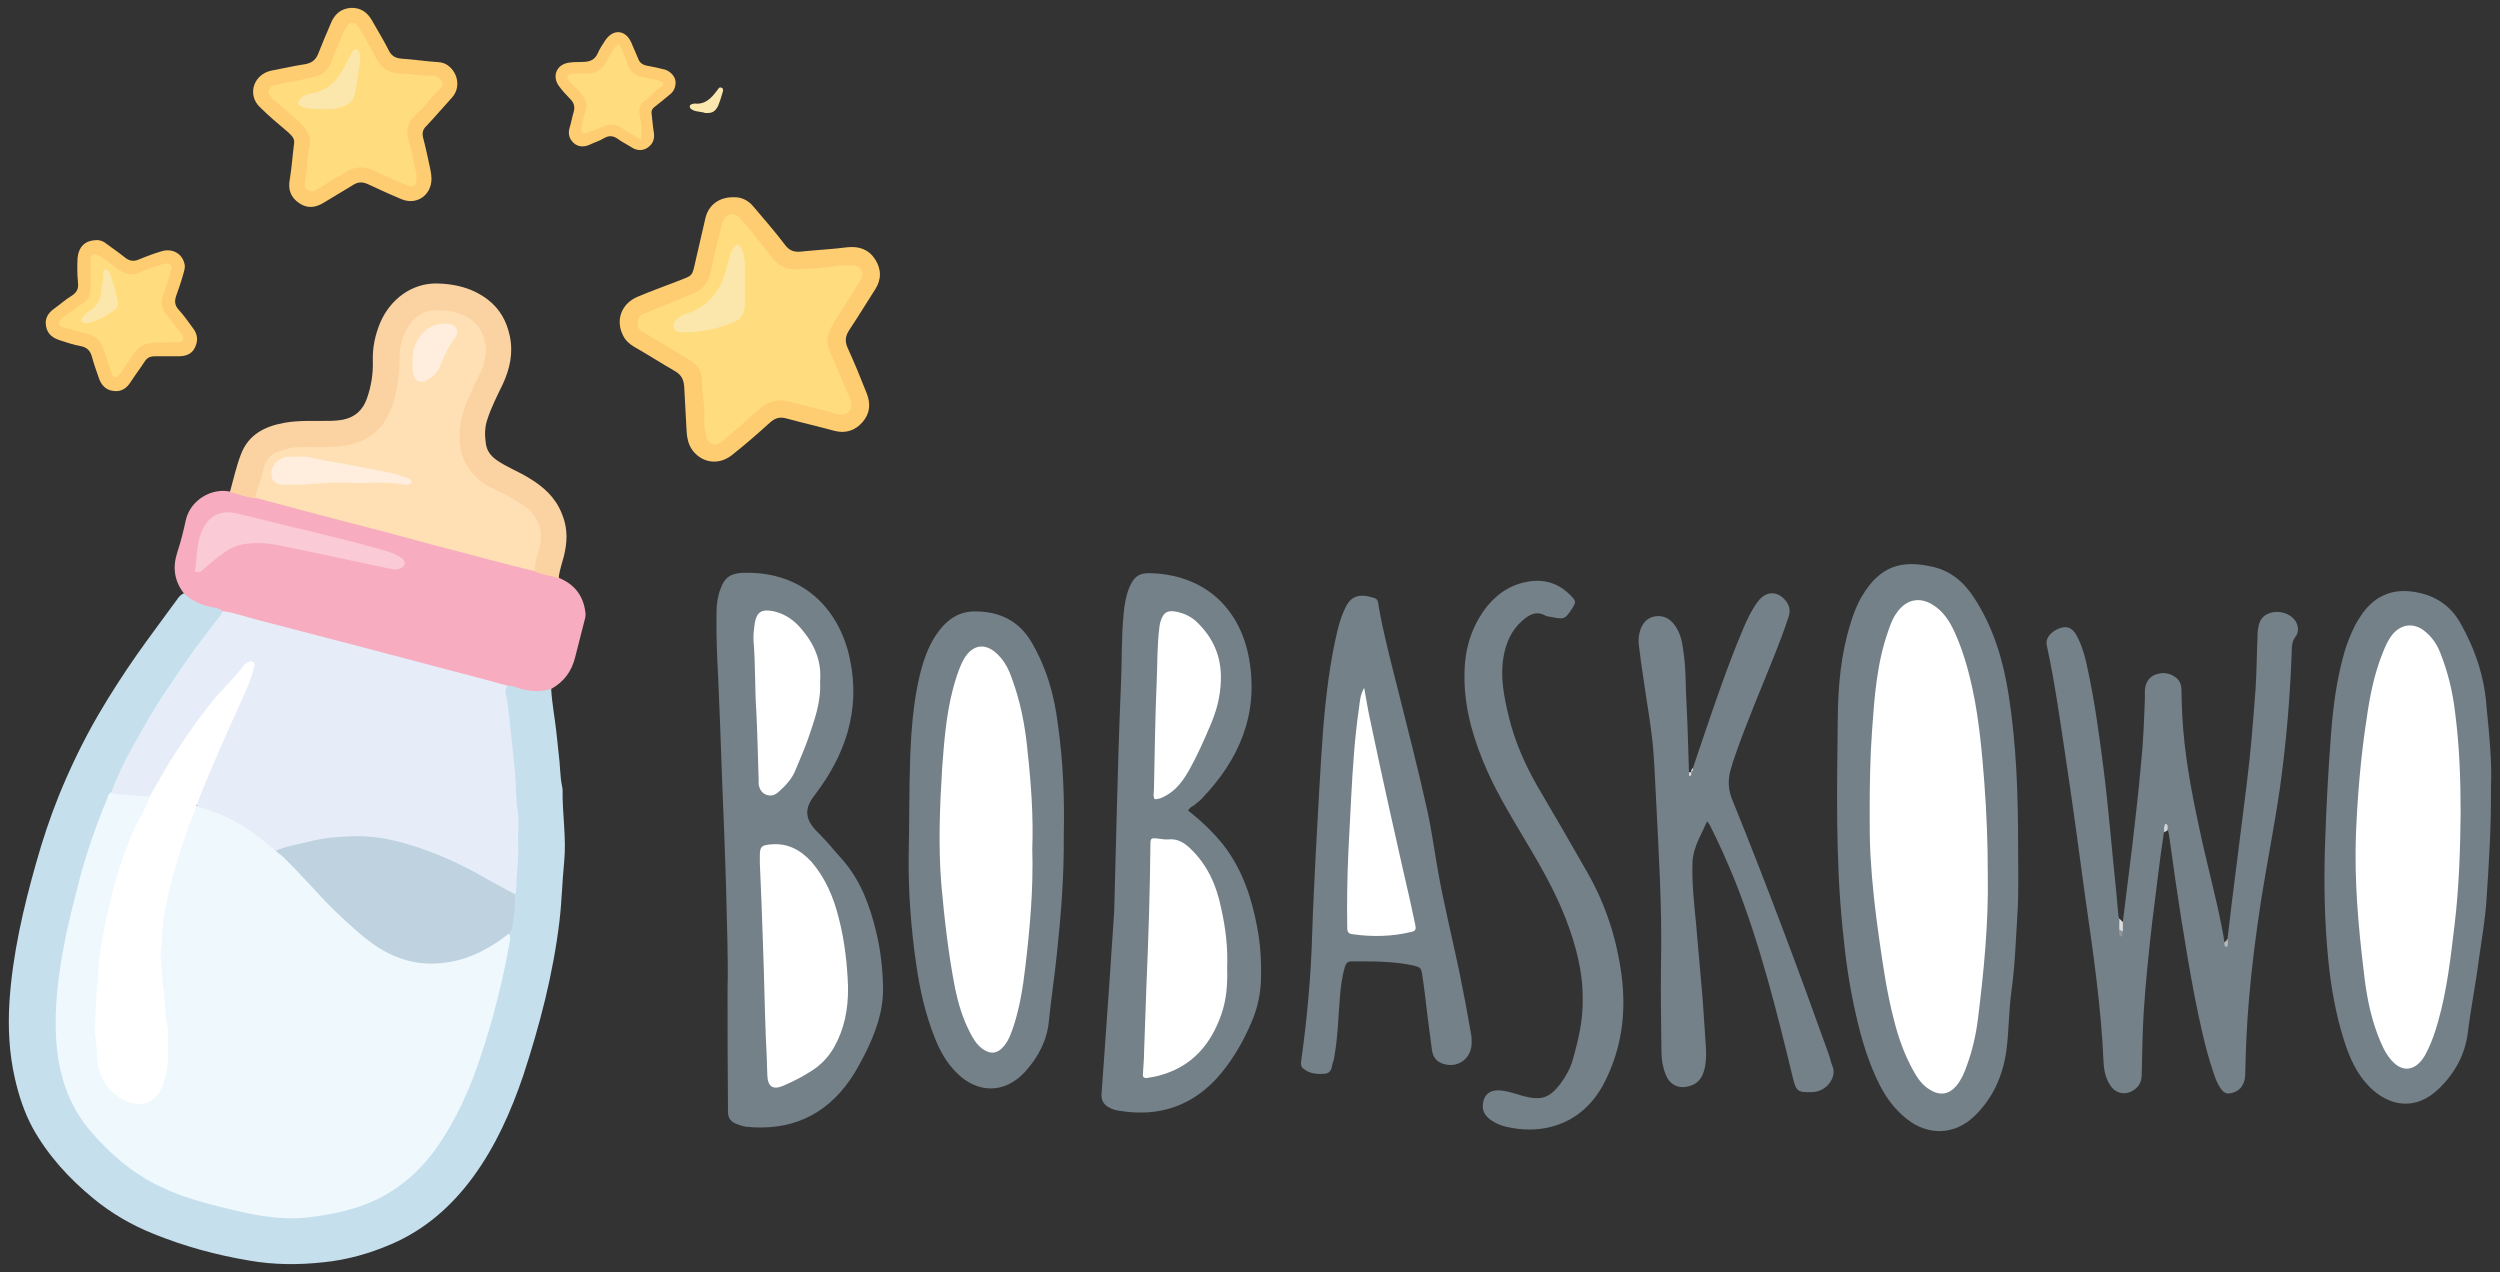 <?xml version="1.0" encoding="utf-8"?>
<!-- Generator: Adobe Illustrator 19.0.0, SVG Export Plug-In . SVG Version: 6.00 Build 0)  -->
<svg version="1.1" id="Layer_1" xmlns="http://www.w3.org/2000/svg" xmlns:xlink="http://www.w3.org/1999/xlink" x="0px" y="0px"
	 viewBox="0 0 635 323.1" style="enable-background:new 0 0 635 323.1;" xml:space="preserve">
<rect x="0" y="0" width="635" height="323.1" fill="#333333" stroke="none"/>
<style type="text/css">
	.st0{fill:#C5DFED;}
	.st1{fill:#748189;}
	.st2{fill:#F7ACC0;}
	.st3{fill:#FBD3A3;}
	.st4{fill:#FFCD71;}
	.st5{fill:#FBE8AE;}
	.st6{fill:#DDDDDE;}
	.st7{fill:#CED3D6;}
	.st8{fill:#B6B7BB;}
	.st9{fill:#E0DFDF;}
	.st10{fill:#EFF8FC;}
	.st11{fill:#E6EDF8;}
	.st12{fill:#BED2DF;}
	.st13{fill:#8F969C;}
	.st14{fill:#FFFFFF;}
	.st15{fill:#FFDFB4;}
	.st16{fill:#FACAD6;}
	.st17{fill:#FFDC7D;}
	.st18{fill:#FFEEDD;}
	.st19{fill:#FBE7AB;}
</style>
<g>
	<path id="XMLID_47_" class="st0" d="M140,175c0.2,3.6,0.9,7.2,1.3,10.8c0.2,1.9,0.4,3.8,0.6,5.6c0.4,2.8,0.3,5.7,0.9,8.5
		c0,0.2,0.1,0.5,0.1,0.7c-0.1,6.1,1,12.2,0.4,18.3c-0.5,5-0.6,10.1-1.2,15.1c-1.6,13.4-5,26.4-9.2,39.2c-3.1,9.1-7,17.9-12.7,25.7
		c-5.5,7.5-12.3,13.5-21,17.2c-5.4,2.3-11,3.9-16.9,4.5c-6.3,0.7-12.6,0.7-18.9-0.4c-8.4-1.4-16.5-3.6-24.4-6.8
		c-5.5-2.2-10.7-5.2-15.3-9c-6.2-5.1-11.5-10.9-15.4-17.9c-2.1-3.9-3.5-8.1-4.5-12.5c-1.5-6.5-1.8-13-1.4-19.6
		c0.8-12,3.5-23.7,6.8-35.3c1.6-5.7,3.5-11.4,5.7-16.9c2.9-7.1,6.2-14,10.1-20.7c3.1-5.3,6.4-10.4,9.9-15.4c3.3-4.7,6.8-9.3,10.2-14
		c0.4-0.6,0.9-1.1,1.6-1.4c2.3,0.3,3.9,2.3,6.2,2.6c1.3,0.2,2.7,0.3,3.6,1.4c0.4,1.4-0.6,2.2-1.3,3.1c-6.7,8.7-13,17.7-18.5,27.3
		c-2.9,5.1-5.5,10.3-7.9,15.7c-0.1,0.2-0.2,0.4-0.3,0.6c-0.1,0.3-0.3,0.7-0.4,1c-5.9,14.5-10,29.5-12.4,44.9
		c-1.1,7.2-1.2,14.4-0.1,21.6c1.6,11,7.8,19.1,16.1,25.9c6.9,5.6,15,8.5,23.4,10.7c5.9,1.6,11.9,3.1,18,3.1
		c11.6,0,22.5-2.7,31.4-10.9c6.6-6.1,10.7-13.8,14.1-21.9c4.8-11.6,7.9-23.8,10.1-36.2c0.2-0.9,0.3-1.9,0.2-2.8
		c1-3.4,1-6.9,1.4-10.3c0.1-4,0.6-8.1,0.6-12.1c-0.1-12.6-1.4-25-3.1-37.4c-0.1-1.1-0.4-2.2,0.5-3.1c0.8-0.5,1.7-0.4,2.5-0.2
		c2.7,0.8,5.3,1.4,8.1,0.9C139.3,174.6,139.7,174.8,140,175z"/>
	<path id="XMLID_46_" class="st1" d="M539.2,234.2c0.8-6.5,1.6-12.9,2.4-19.4c0.8-6.9,1.6-13.7,2.2-20.6c0.6-5.6,0.8-11.2,1-16.9
		c0-0.6,0-1.3,0-1.9c0.1-1.9,1-3.5,2.8-4.1c1.8-0.6,3.6-0.4,5.2,0.9c1,0.8,1.3,2,1.3,3.2c0,2.1,0.1,4.3,0.2,6.4
		c0.5,9.5,2.2,18.7,4.2,28c1.9,9.2,4.5,18.3,6.2,27.6c0.1,0.6,0.2,1.3,0.3,1.9c1.2,0.5,0.4-0.8,0.8-0.9c0.7-6,1.4-12,2.2-18
		c0.9-7.2,1.8-14.3,2.7-21.5c1-7.9,1.6-15.8,2.2-23.7c0.3-4.4,0.3-8.7,0.5-13.1c0-0.9,0-1.8,0.2-2.6c0.3-2.4,1.6-3.6,3.8-4
		c2.5-0.4,5,0.8,5.9,2.7c0.6,1.3,0.5,2.6-0.3,3.6c-0.8,1.1-0.9,2.3-0.9,3.6c-0.4,11.7-1.4,23.3-3,34.8c-1.4,9.6-3.3,19.1-4.8,28.6
		c-1.3,8.5-2.4,17-3.1,25.5c-0.5,6.1-0.8,12.2-0.9,18.3c0,2.6-1.1,4.3-3,4.9c-1.6,0.5-2.3,0.3-3.3-1.1c-0.9-1.3-1.4-2.8-1.9-4.3
		c-2.1-6.3-3.4-12.7-4.7-19.2c-2.5-13.2-4.5-26.4-6.3-39.7c-0.1-0.9-0.3-1.7-0.5-2.6c-0.8-0.8-0.5,0.4-0.9,0.4
		c-1.2,7.6-2,15.3-3,22.9c-0.9,7.7-1.7,15.5-2.2,23.2c-0.3,5.2-0.4,10.5-0.5,15.7c0,1.2-0.2,2.3-1.1,3.3c-2.2,2.3-5.4,2.1-7-0.6
		c-1.1-1.7-1.5-3.7-1.6-5.7c-0.6-14.2-2.7-28.3-4.7-42.3c-1.6-11.9-3.2-23.7-5-35.6c-1.4-9.3-2.7-18.7-4.7-27.9
		c-0.4-1.6,0.6-3.1,2.5-4.1c2.2-1.1,3.8-0.7,5,1.4c1.5,2.7,2.3,5.8,2.9,8.8c1.8,8.3,2.9,16.7,4,25.1c1.3,10.3,2.1,20.7,3.2,31
		c0.2,2.2,0.4,4.4,0.6,6.6c0.3,0.7,0.4,1.5,0.4,2.3c0,0.3,0-0.2,0,0.1c0,0.2,0,0.2,0,0C538.7,235.2,538.7,234.6,539.2,234.2z"/>
	<path id="XMLID_45_" class="st1" d="M184.8,251.2c0.2-8-0.2-17.3-0.4-26.7c-0.3-8.9-0.6-17.8-1-26.7c-0.3-8.7-0.6-17.3-1-26
		c-0.3-5.5-0.5-11-0.4-16.4c0-2,0.3-4,1-5.8c1-2.9,2.6-4,5.7-4.1c15.8-0.5,24.7,9.8,27.2,22c2.7,13-1.2,24.3-9,34.5
		c-2.6,3.3-2.5,6,0.5,9.1c0.3,0.3,0.6,0.6,0.8,0.8c2.1,2.1,3.9,4.4,5.9,6.6c4.6,5.3,6.9,11.7,8.5,18.4c1.1,4.6,1.6,9.2,1.7,13.9
		c0.1,6.2-2,11.8-4.8,17.3c-1.1,2.1-2.2,4.2-3.6,6.2c-6.4,9.2-15.3,13-26.3,11.9c-0.9-0.1-1.7-0.4-2.5-0.7c-1.4-0.5-2.2-1.5-2.2-3.1
		c0-0.7,0-1.4,0-2.1C184.8,271,184.8,261.8,184.8,251.2z"/>
	<path id="XMLID_44_" class="st2" d="M140,175c-3,0.9-5.9,0.6-8.8-0.4c-0.8-0.3-1.7-0.5-2.5-0.5c-1.2,0-2.3-0.1-3.5-0.4
		c-21.5-5.7-43-11.4-64.6-17c-1.5-0.4-3.1-0.6-4.4-1.7c-0.7-0.6-1.6-0.6-2.4-0.8c-2.7-0.5-5.1-1.6-7.1-3.5
		c-2.4-3.1-2.9-6.5-1.7-10.3c0.9-2.7,1.6-5.5,2.2-8.3c1.2-5.2,6.7-8.3,11.4-7.2c2.3-0.8,4.2,0.9,6.4,0.9
		c23.6,6.2,47.3,12.3,70.8,18.7c2,1,4.6,0.5,6.2,2.3c3.9,1.6,6.2,4.5,6.7,8.8c0.1,0.6,0,1.2-0.2,1.9c-0.8,3.1-1.6,6.3-2.4,9.4
		C145.2,170.6,143.2,173.2,140,175z"/>
	<path id="XMLID_43_" class="st1" d="M512.6,215c0,5.9,0.2,11.8-0.2,17.6c-0.4,6.4-0.6,12.9-1.5,19.2c-0.7,5.1-0.6,10.1-1.3,15.2
		c-0.9,6.3-3.4,11.9-8,16.4c-5,4.9-11.8,5.2-17.3,0.8c-2.9-2.3-5.1-5.2-6.8-8.5c-2.9-5.7-4.7-11.8-6.1-18
		c-1.7-7.3-2.7-14.7-3.4-22.1c-1.8-17.8-1.4-35.7-1.2-53.6c0.1-7.9,0.8-15.9,3.2-23.5c0.7-2.4,1.6-4.8,2.9-7
		c4.7-8,10.3-9.2,17.7-7.6c4.8,1,8.2,3.9,10.8,7.9c4.9,7.5,7.4,15.8,8.8,24.7C512.2,189.3,512.6,202.1,512.6,215z"/>
	<path id="XMLID_42_" class="st1" d="M301.8,205.9c3.3,2.6,6.4,5.5,9,8.8c4.7,6.1,7.1,13.2,8.5,20.7c0.8,4.1,1.1,8.3,1,12.6
		c0,4-0.8,7.9-2.4,11.6c-2,4.7-4.5,9.1-7.8,13.1c-6.8,8.1-15.5,11.2-26,9.4c-0.7-0.1-1.4-0.3-2-0.6c-1.6-0.7-2.5-1.9-2.3-3.8
		c0.2-2.8,0.4-5.5,0.6-8.3c0.4-6.2,0.9-12.3,1.3-18.5c0.4-5.9,0.8-11.9,1.2-17.8c0-0.5,0.1-1,0.1-1.4c0.2-7.7,0.4-15.4,0.6-23.1
		c0.3-11.4,0.6-22.7,1.1-34.1c0.3-6.2,0.1-12.4,0.7-18.6c0.2-2.1,0.5-4.2,1.3-6.3c1.2-3.1,2.6-4.2,5.9-4
		c14.2,0.6,22.6,9.7,24.7,21.9c2.4,13.9-2.5,25.4-12,35.3c-0.5,0.6-1.2,1-1.8,1.6C303,204.8,302.2,205,301.8,205.9z"/>
	<path id="XMLID_41_" class="st1" d="M430,195.1c0.9-2.8,1.9-5.5,2.8-8.3c3-8.8,6-17.6,9.6-26.2c1.1-2.7,2.3-5.4,4.1-7.8
		c2-2.7,4.9-2.8,7-0.3c1.1,1.3,1.3,2.7,0.8,4.2c-1.1,3.4-2.4,6.7-3.7,10c-3.3,8.3-6.9,16.6-9.8,25c-0.4,1.1-0.8,2.3-1.1,3.4
		c-0.9,2.8-0.8,5.5,0.4,8.3c8.6,21.2,16.6,42.6,24.3,64.1c0.4,1,0.6,2.2,1,3.2c1.3,2.7-1.3,6.6-5.1,6.7c-3.8,0.1-4.1-0.2-5-4
		c-4.1-16.9-8.3-33.8-14.7-49.9c-1.9-4.6-3.9-9.2-6.2-13.7c-0.1-0.3-0.3-0.5-0.8-1.2c-1.5,3.5-3.5,6.5-3.7,10.3
		c-0.2,5.3,0.4,10.5,0.9,15.7c0.6,6.5,1.1,13,1.7,19.5c0.3,4,0.5,7.9,0.8,11.9c0.1,1.9,0.1,3.8-0.4,5.7c-0.5,1.9-1.5,3.5-3.6,4.1
		c-2.7,0.9-5-0.1-6.1-2.6c-0.9-2.1-1.2-4.3-1.2-6.5c-0.1-7.3-0.2-14.6-0.1-21.9c0.3-14.2-0.6-28.4-1.3-42.6c-0.3-5-0.4-10-1-15
		c-0.6-5.1-1.5-10-2.2-15.1c-0.4-2.7-0.8-5.3-1.1-8c-0.2-1.3-0.1-2.7,0.3-4c0.6-1.8,1.7-3.1,3.5-3.5c1.9-0.4,3.6,0.2,4.9,1.7
		c1.6,1.9,2.2,4.2,2.5,6.6c0.8,4.8,0.6,9.7,0.9,14.5c0.3,5.5,0.4,11.1,0.6,16.7c0.3,0.3,0.1,0.7,0.2,1.1c0-0.4-0.1-0.8,0.3-1l0,0
		C429.8,195.8,429.7,195.4,430,195.1z"/>
	<path id="XMLID_40_" class="st1" d="M632.7,199.9c0.1,9.9-0.5,19.1-1.1,28.2c-0.3,5.1-1.2,10.1-1.9,15.1
		c-0.8,6.4-2.1,12.8-2.9,19.3c-0.7,5.4-3.3,10.1-7.2,13.9c-6.2,6.1-13,4.4-17.7-0.3c-3.3-3.3-5.1-7.4-6.5-11.8
		c-2.1-6.6-3.3-13.4-4-20.3c-1-10.1-1.2-20.3-0.8-30.5c0.3-9.1,0.8-18.2,1.5-27.3c0.5-6.7,1.4-13.4,3.2-19.9
		c0.7-2.6,1.7-5.1,2.9-7.5c0.6-1.1,1.3-2.2,2-3.2c3.4-4.5,7.8-6.2,13.4-5.2c5,0.9,8.8,3.4,11.3,7.8c3.8,6.7,6.2,13.8,6.7,21.6
		C632.3,186.8,633,193.6,632.7,199.9z"/>
	<path id="XMLID_39_" class="st1" d="M373.8,264.5c0.2,4.5-3.8,7.2-7.8,5.5c-1.5-0.7-2.1-1.9-2.3-3.4c-0.7-5-1.3-10.1-1.9-15.1
		c-0.2-1.2-0.3-2.4-0.5-3.5c-0.3-2.2-0.4-2.3-2.5-2.8c-5.2-1.1-10.4-1-15.6-1c-1,0-1.3,0.6-1.6,1.4c-0.8,2.7-1.1,5.4-1.3,8.2
		c-0.4,4.9-0.5,9.8-1.4,14.7c-0.1,0.4-0.1,0.8-0.3,1.2c-0.4,1.1-0.2,2.7-1.9,3c-2.1,0.2-4.1,0.1-5.8-1.4c-0.5-0.5-0.5-1.1-0.4-1.8
		c1.5-10.8,2.5-21.6,2.8-32.5c0.2-6.7,0.6-13.5,0.9-20.2c0.6-10.6,1.1-21.2,1.9-31.8c0.7-8.5,1.7-16.9,3.7-25.2
		c0.5-1.9,1.1-3.8,2-5.6c1.7-3.5,4.5-3.2,7.3-2.3c1,0.3,1,1.4,1.1,2.2c1.2,6.9,3,13.6,4.7,20.4c2.6,10.4,5.3,20.8,7.6,31.2
		c1.2,5.4,1.9,10.9,2.9,16.4c1.5,8.2,3.5,16.3,5.2,24.4c1.1,5.3,2.1,10.6,3,15.9C373.8,263.2,373.8,264,373.8,264.5z"/>
	<path id="XMLID_38_" class="st1" d="M270.2,212c0.1,10.6-0.7,20.2-1.7,29.8c-0.6,5.9-1.5,11.8-2.1,17.7c-0.5,4.9-2.7,9-6,12.7
		c-5.3,5.8-12.2,5.4-17.2,0.5c-2.7-2.6-4.5-5.8-5.8-9.2c-2.4-6-3.8-12.3-4.7-18.7c-1.3-9-2-18.2-1.9-27.3c0.2-8.6,0.1-17.2,0.4-25.7
		c0.3-6.7,0.8-13.3,2.3-19.8c0.9-3.8,2.1-7.5,4.3-10.8c2.3-3.4,5.3-5.8,9.5-5.9c6.3-0.1,11.4,2.2,14.7,7.8
		c3.8,6.5,5.8,13.4,6.7,20.9C270.1,193.7,270.4,203.4,270.2,212z"/>
	<path id="XMLID_37_" class="st1" d="M402,254c0.1-7.4-1.8-14-4.2-20.4c-2.8-7.3-6.7-14-10.7-20.7c-3.8-6.4-7.7-12.8-10.5-19.8
		c-3-7.4-4.9-14.9-4.6-22.9c0.2-6,2-11.5,5.8-16.3c3-3.6,6.7-5.8,11.3-6.3c3.9-0.4,7.2,0.9,9.9,3.7c1.4,1.4,1.3,1.7,0.3,3.3
		c-1.8,2.7-2,2.8-5.3,2.1c-0.5-0.1-1-0.1-1.4-0.3c-2.4-1.4-4.3-0.2-6,1.3c-2.7,2.4-4.1,5.6-4.7,9.1c-0.9,5.1,0.1,10.1,1.3,15.1
		c1.5,6.3,4.1,12.2,7.3,17.8c4.3,7.3,8.6,14.7,12.8,22.1c4.6,8.1,7.4,16.8,8.6,26.1c1.2,9.4,0,18.4-4.3,26.9
		c-2.8,5.5-7.1,9.6-13.2,11.3c-3.9,1.1-7.9,1-11.8,0.1c-1.4-0.3-2.7-0.9-3.9-1.7c-1.9-1.3-2.5-3-1.8-5.2c0.6-1.8,2.2-2.6,4.5-2.3
		c1.9,0.2,3.7,0.9,5.5,1.4c4.6,1.2,6.7,0.5,9.5-3.2c1.4-1.9,2.5-3.9,3.1-6.1C401,263.9,402.1,258.8,402,254z"/>
	<path id="XMLID_36_" class="st3" d="M141.9,146.9c-2-0.8-4.2-0.8-6.1-1.8c-0.9-1.1-0.4-2.3-0.2-3.4c1.9-8.4,1.1-10.4-6.4-14.8
		c-1.5-0.9-3.1-1.6-4.7-2.4c-7.6-3.8-10-11-7.9-19.1c0.9-3.6,2.6-7,4.3-10.3c1.4-2.9,2.3-5.9,1.2-9.2c-0.3-0.8-0.6-1.6-1.2-2.3
		c-3-3.8-7.2-4.6-11.6-3.8c-3.9,0.6-5.7,3.7-6.7,7.3c-1,3.6-0.4,7.3-1.1,10.9c-1.2,6.5-3.4,12.3-10.1,15c-2.6,1.1-5.4,1.4-8.2,1.4
		c-3.5,0.1-7-0.3-10.4,0.5c-2.8,0.6-4.7,2.1-5.4,5c-0.3,1.5-0.9,2.9-1.3,4.3c-0.2,0.9-0.5,1.9-1.5,2.3c-2.2-0.1-4.1-1.1-6.2-1.5
		c0.9-3.2,1.6-6.5,2.8-9.6c1.9-5,6-7.1,11-8c3.8-0.7,7.6-0.4,11.4-0.5c1.2,0,2.4-0.1,3.5-0.3c3.1-0.6,5.1-2.5,6.1-5.4
		c1.1-3.1,1.6-6.3,1.5-9.6c-0.1-3.4,0.6-6.6,1.9-9.7c2.5-5.8,7.9-10,14.4-9.9c4.7,0.1,9.1,1.2,12.9,4.1c3.1,2.4,4.8,5.5,5.6,9.3
		c0.9,4.3,0,8.3-1.8,12.2c-1.4,2.9-2.9,5.8-3.9,8.9c-0.7,2-0.7,4.1-0.4,6.1c0.2,1.8,1.2,3.2,2.8,4.3c2.6,1.8,5.6,2.9,8.3,4.6
		c3.5,2.1,6.5,4.8,8.1,8.7c1.4,3.2,1.6,6.4,0.9,9.8C143.1,142.3,142.1,144.5,141.9,146.9z"/>
	<path id="XMLID_35_" class="st4" d="M186.2,50.1c2-0.1,3.8,0.7,5.2,2.4c2.7,3.2,5.5,6.4,8,9.7c1.1,1.5,2.4,1.9,4.1,1.7
		c3.9-0.4,7.9-0.6,11.8-1.1c3-0.3,5.4,0.6,7,3.1c1.6,2.5,1.6,5.1,0,7.6c-2.2,3.4-4.3,6.9-6.5,10.2c-1.1,1.6-1.3,3-0.4,4.9
		c1.7,3.7,3.2,7.4,4.7,11.2c1.1,2.7,0.9,5.2-1,7.4c-1.9,2.2-4.4,3-7.3,2.2c-4-1.1-8-2-12-3.1c-1.8-0.5-3-0.1-4.3,1.1
		c-3.1,2.8-6.3,5.6-9.6,8.2c-3.4,2.7-7.8,2-10.2-1.5c-0.9-1.4-1.2-2.9-1.3-4.5c-0.2-3.7-0.4-7.4-0.6-11.2c-0.1-1.8-0.6-3.1-2.3-4.1
		c-3.5-2-6.9-4.2-10.4-6.2c-1.2-0.7-2.2-1.6-2.8-2.8c-2-3.8-0.6-8.1,3.6-9.9c3.3-1.4,6.6-2.6,10-3.9c4.3-1.7,3.8-1,4.9-5.8
		c0.8-3.5,1.6-7,2.4-10.4C180,52.1,182.6,50.1,186.2,50.1z"/>
	<path id="XMLID_34_" class="st4" d="M109.6,45.4c0,4.2-3.8,6.8-7.6,5.2c-2.9-1.2-5.7-2.5-8.5-3.8c-1.5-0.7-2.7-0.6-4,0.3
		c-2.4,1.5-4.9,2.9-7.3,4.4c-2.1,1.3-4.2,1.5-6.2,0.1c-2.1-1.4-2.9-3.4-2.4-6c0.5-3,0.7-6.1,1.1-9.2c0.2-1.3-0.7-2-1.5-2.8
		c-2.5-2.1-5-4.2-7.3-6.5c-2.9-2.9-1.7-7.5,2.1-8.9c0.5-0.2,1.1-0.3,1.6-0.4c2.6-0.5,5.3-1.1,7.9-1.5c1.7-0.3,2.7-1.1,3.3-2.6
		c1-2.6,2.1-5.1,3.2-7.7c0.9-2.3,2.5-3.8,5.1-4c2.6-0.1,4.3,1.2,5.5,3.4c1.4,2.5,2.9,4.9,4.2,7.5c0.7,1.4,1.8,1.9,3.2,2
		c3.2,0.2,6.3,0.7,9.5,0.9c3.7,0.2,6.5,5.6,3.2,9.1c-2.2,2.4-4.3,4.9-6.5,7.2c-0.9,0.9-1,1.8-0.7,3c0.7,2.6,1.2,5.2,1.8,7.9
		C109.5,43.9,109.6,44.7,109.6,45.4z"/>
	<path id="XMLID_33_" class="st4" d="M24.3,61c0.9-0.1,1.9,0.2,2.7,0.9c1.5,1.1,3.1,2.2,4.6,3.4c1.2,1,2.3,1.2,3.7,0.6
		c1.9-0.8,3.8-1.5,5.8-2.1c2.8-0.8,5.3,0.7,5.8,3.4c0.2,0.9-0.2,1.7-0.4,2.6c-0.5,1.8-1.1,3.5-1.7,5.2c-0.5,1.4-0.5,2.5,0.6,3.7
		c1.3,1.4,2.4,3,3.5,4.5c1.3,1.6,1.5,3.3,0.6,5.1c-0.8,1.7-2.4,2.2-4.2,2.2c-2,0-4,0-6,0c-1.2,0-2,0.4-2.6,1.4
		c-1.1,1.7-2.4,3.4-3.5,5.1c-1,1.6-2.4,2.6-4.4,2.3c-1.9-0.2-3.1-1.5-3.7-3.3c-0.6-1.7-1.2-3.4-1.7-5.2c-0.4-1.6-1.2-2.6-3-2.9
		c-1.7-0.3-3.4-0.9-5-1.4c-1.9-0.6-3.3-1.5-3.7-3.6c-0.4-2.1,0.6-3.5,2.2-4.6c1.4-1,2.7-2.2,4.2-3.1c1.4-0.9,1.9-1.8,1.7-3.5
		c-0.2-2-0.2-4.1-0.1-6.2C20,62.6,21.7,61.1,24.3,61z"/>
	<path id="XMLID_32_" class="st4" d="M171.6,20.9c0,1.6-0.7,2.6-1.7,3.3c-1.2,1-2.4,2-3.7,3c-0.5,0.4-0.8,0.9-0.7,1.6
		c0.2,1.6,0.3,3.3,0.6,5c0.2,1.6-0.3,2.8-1.6,3.7c-1.2,0.8-2.5,0.8-3.8,0.1c-1.2-0.8-2.5-1.4-3.6-2.2c-1.2-0.9-2.3-1.1-3.7-0.3
		c-1.1,0.7-2.3,1-3.5,1.6c-1.5,0.7-3,0.7-4.2-0.4c-1.1-1-1.5-2.4-1-3.9c0.4-1.3,0.6-2.6,1-3.9c0.4-1.4,0.1-2.4-0.9-3.4
		c-1-1-2-2.1-2.8-3.2c-1.9-2.6-0.6-5.6,2.6-6c1.3-0.2,2.7-0.1,4-0.2c1.4-0.1,2.5-0.6,3.2-2.1c0.5-1.2,1.2-2.2,1.9-3.3
		c2-3,5.1-2.8,6.6,0.4c0.6,1.4,1.2,2.8,1.8,4.2c0.4,1.1,1.2,1.6,2.3,1.8c1.6,0.3,3.1,0.6,4.6,1C170.6,18.3,171.6,19.7,171.6,20.9z"
		/>
	<path id="XMLID_31_" class="st5" d="M179.1,28.7c-1-0.4-2.3-0.2-3.4-0.9c-0.3-0.2-0.5-0.4-0.5-0.8c0-0.3,0.3-0.5,0.7-0.6
		c0.2,0,0.3-0.1,0.5-0.1c2.8,0.3,4.3-1.4,5.8-3.4c0.3-0.4,0.5-0.9,1.1-0.6c0.5,0.2,0.4,0.8,0.2,1.3c-0.3,1.1-0.7,2.3-1.1,3.3
		C181.6,28.4,180.9,28.8,179.1,28.7z"/>
	<path id="XMLID_30_" class="st6" d="M538.3,236.1c0-0.9,0-1.9,0-2.8c0.3,0.3,0.6,0.6,0.9,0.9c0,0.8,0,1.5,0,2.3
		C538.6,236.9,538.5,236.4,538.3,236.1z"/>
	<path id="XMLID_29_" class="st7" d="M549.7,211.4c-0.1-0.7-0.1-1.4,0.3-2.2c0.9,0.3,0.5,1.1,0.6,1.7
		C550.3,211.1,550,211.2,549.7,211.4z"/>
	<path id="XMLID_28_" class="st8" d="M565.8,238.5c0.1,0.7,0.2,1.4-0.1,2c-0.8,0-0.7-0.6-0.7-1.1
		C565.3,239.1,565.6,238.8,565.8,238.5z"/>
	<path id="XMLID_27_" class="st9" d="M429.6,196.2c0,0.4,0,0.8-0.4,1c-0.3-0.3-0.2-0.7-0.1-1.1C429.3,196.1,429.4,196.1,429.6,196.2
		z"/>
	<path id="XMLID_26_" class="st9" d="M430,195.1c0,0.4,0,0.8-0.4,1C429.5,195.7,429.6,195.4,430,195.1z"/>
	<path id="XMLID_25_" class="st10" d="M129.1,237.1c0.7,0.6,0.5,1.3,0.4,2c-1.8,10.1-4.3,20.1-7.6,29.8c-2.6,7.8-6,15.4-10.7,22.2
		c-5.6,8.1-13.1,13.7-22.7,16.2c-3.3,0.9-6.6,1.5-10,1.9c-7.8,0.9-15.2-0.8-22.7-2.7c-5.7-1.4-11.3-3.1-16.5-5.8
		c-6.4-3.3-11.7-8-16.4-13.5c-4.5-5.3-7-11.5-8.1-18.2c-0.9-5.9-0.8-11.8-0.2-17.8c0.9-9.1,3-17.9,5.3-26.7
		c1.9-7.4,4.4-14.6,7.3-21.6c0.2-0.4,0.2-0.8,0.4-1.1c0.2-0.2,0.3-0.3,0.5-0.5l0,0c3.4-0.5,6.7-0.4,9.9,0.7c0.8,1,0.2,2-0.3,2.9
		c-6,12.3-9.8,25.3-11.6,38.9c-1.1,8.4-1.4,16.8-0.7,25.2c0.3,3.7,1.8,6.9,5,9.1c5.1,3.4,9.3,1.8,10.8-4.1c1.1-4.4,1.1-8.8,0.6-13.3
		c-0.6-5.4-1.3-10.9-1.6-16.3c-0.3-6.5,0.8-13,2.3-19.3c1.4-6,3.5-11.7,5.5-17.5c0.3-1,0.7-2,1.4-2.7c1.2-0.7,2.3-0.1,3.4,0.3
		c6.6,2.2,12.3,6,17.4,10.6c3.1,2.8,6.1,5.8,8.9,8.9c4.8,5.4,9.9,10.5,15.7,14.8c9,6.6,20.1,6.4,30.1,0
		C126.3,238.5,127.4,237,129.1,237.1z"/>
	<path id="XMLID_24_" class="st11" d="M70,216.1c-2.9-2.5-5.9-4.9-9.2-6.8c-3.2-1.9-6.6-3.3-10.1-4.3c-0.2-0.1-0.4-0.2-0.6-0.3
		c-0.7-1.4,0.3-2.4,0.7-3.6c3.6-8.9,7.7-17.6,11.4-26.4c0.8-1.8,1.8-3.5,1.7-5.5c-0.8-0.3-1.1,0.2-1.5,0.6
		c-8.9,9.4-16.5,19.7-22.6,31.1c-0.3,0.6-0.5,1.6-1.6,1.5c-3.3-0.5-6.7-0.2-10-1c1.5-4,3.3-7.9,5.4-11.6c2.7-4.8,5.3-9.5,8.4-14.1
		c2.6-3.8,5.1-7.6,7.8-11.3c2-2.7,4.1-5.4,6.2-8.1c0.3-0.3,0.4-0.7,0.4-1.1c3.1,0.4,6.1,1.5,9.2,2.3c16.2,4.2,32.3,8.4,48.5,12.7
		c4.7,1.2,9.5,2.5,14.2,3.8c0.2,0.1,0.4,0.2,0.6,0.4c-0.5,0.4-0.6,1-0.5,1.5c0.7,2.8,0.9,5.8,1.2,8.6c0.4,3.8,0.8,7.7,1.2,11.5
		c0.3,3.4,0.2,6.8,0.7,10.1c0.4,2.6,0,5.2,0.1,7.8c0.2,4.1-0.4,8.2-0.5,12.3c0,0.4-0.1,0.8-0.5,1c-1.5,0.6-2.4-0.5-3.4-1.1
		c-6.8-3.8-13.6-7.4-21-10c-9.8-3.4-19.7-3.5-29.7-1.1C74.3,215.4,72.3,216.2,70,216.1z"/>
	<path id="XMLID_23_" class="st12" d="M70,216.1c2.7-1.2,5.6-1.6,8.4-2.3c3.7-1,7.6-1.3,11.5-1.4c3.7-0.1,7.4,0.4,11,1.3
		c7.9,2,15.2,5.2,22.3,9.3c2.5,1.4,5,2.7,7.5,4.1c0.3,2.9-0.3,5.7-0.6,8.6c0,0.5-0.5,0.9-0.8,1.4c-4.6,3.6-9.6,6.4-15.5,7.3
		c-4.7,0.8-9.3,0.3-13.7-1.6c-3.7-1.6-6.9-4-10-6.8c-3.5-3.1-6.9-6.3-10-9.8c-2.7-2.9-5.4-5.8-8.2-8.6
		C71.2,217.1,70.6,216.6,70,216.1z"/>
	<path id="XMLID_22_" class="st11" d="M28,201.3c-0.2,0.2-0.3,0.3-0.5,0.5C27.7,201.6,27.9,201.5,28,201.3z"/>
	<path id="XMLID_21_" class="st13" d="M538.3,236.1c0.3,0.2,0.6,0.3,0.8,0.5c0,0.2,0.1,0.5,0,0.7c0,0.3-0.1,0.7-0.5,0.5
		c-0.2-0.1-0.3-0.3-0.3-0.5C538.2,236.8,538.3,236.5,538.3,236.1z"/>
	<path id="XMLID_20_" class="st14" d="M215.4,250.5c0.1,6-1,11-3.6,15.6c-1.4,2.4-3.2,4.3-5.5,5.8c-2.3,1.5-4.8,2.8-7.4,3.9
		c-2.6,1.1-3.9,0.2-4-2.7c-0.1-3.3-0.2-6.7-0.4-10c-0.3-7.7-0.4-15.4-0.7-23.1c-0.2-6.9-0.5-13.8-0.8-20.7c0-0.7,0-1.4,0-2.1
		c0-2.1,0.5-2.5,2.5-2.7c4.4-0.5,7.8,1.3,10.7,4.5c3.5,4.1,5.5,8.9,6.8,14C214.6,239.1,215.2,245.2,215.4,250.5z"/>
	<path id="XMLID_19_" class="st14" d="M208.3,173.1c0.3,5.3-1.5,10-3.1,14.7c-0.9,2.6-2.1,5.2-3.1,7.7c-0.9,2.3-2.5,4-4.3,5.6
		c-0.9,0.8-1.8,1.2-3.1,0.8c-1.3-0.5-1.8-1.5-2-2.7c0-0.3,0-0.6,0-1c-0.2-5.9-0.3-11.8-0.6-17.6c-0.4-5.9-0.2-11.9-0.7-17.8
		c-0.1-1.5,0.1-3,0.3-4.5c0.5-2.8,1.7-3.6,4.5-3.1c2.5,0.5,4.6,1.7,6.4,3.5C206.4,162.7,208.8,167.4,208.3,173.1z"/>
	<path id="XMLID_18_" class="st15" d="M64.7,126.4c0.8-2.5,1.7-4.9,2.3-7.5c0.6-2.3,2-3.8,4.2-4.4c1.8-0.6,3.7-1,5.6-1
		c2.5,0,5.1,0.1,7.6,0c2.5-0.1,5-0.5,7.4-1.5c4-1.8,6.4-4.8,7.8-8.8c1.4-4,1.9-8.1,1.9-12.3c0-3,0.7-5.8,2.4-8.3
		c1.7-2.5,4-3.9,7.2-3.8c2.7,0,5.2,0.4,7.5,1.7c3.9,2.1,5.2,6.5,4.7,9.9c-0.3,1.9-0.9,3.7-1.8,5.4c-1,1.9-1.9,3.9-2.7,5.8
		c-1.7,3.8-2.4,7.7-1.9,11.8c0.4,3.3,2.1,6.1,4.6,8.3c1.3,1.2,2.8,2,4.4,2.7c2.4,1.1,4.6,2.4,6.8,3.8c3.8,2.5,5.5,6.3,4.3,11.1
		c-0.5,1.9-1.3,3.8-1.1,5.8c-4.1-1-8.1-2-12.2-3.1c-8.8-2.3-17.6-4.6-26.3-7C86.4,132.2,75.6,129.3,64.7,126.4z"/>
	<path id="XMLID_17_" class="st16" d="M49.5,145.2c0.6-3.8,0.3-7.7,2.2-11.2c1.8-3.3,4.8-4.6,8.9-3.5c12.1,3.1,24.3,5.7,36.3,9.1
		c1.4,0.4,2.9,0.8,4.2,1.6c0.9,0.5,2,0.9,1.6,2.3c-0.2,0.8-1.8,1.3-2.9,1.1c-1.5-0.3-2.9-0.6-4.4-0.9c-7.9-1.7-15.7-3.4-23.6-5
		c-3.4-0.7-6.8-1.1-10.3-0.4c-2.6,0.5-4.6,2-6.6,3.6c-1.3,1-2.5,2.1-3.8,3.2C50.7,145.2,50.4,145.4,49.5,145.2z"/>
	<path id="XMLID_16_" class="st14" d="M504.9,222.3c0.2,12.2-1,24.4-2.5,36.5c-0.5,4-1.4,8-2.8,11.8c-0.6,1.8-1.4,3.6-2.6,5.1
		c-1.9,2.3-4.2,2.7-6.8,1.1c-2-1.2-3.2-3-4.3-5c-2.2-4-3.7-8.2-4.8-12.6c-1.8-6.8-2.8-13.8-3.8-20.8c-1-7-1.8-14-2.2-21.1
		c-0.2-3.6-0.2-7.3-0.2-11c0-6.9,0.1-13.8,0.6-20.7c0.6-8.5,1.2-17.1,4.1-25.3c0.6-1.8,1.3-3.6,2.5-5.1c2.3-3,5.6-3.6,8.8-1.6
		c2.6,1.6,4.2,4,5.5,6.8c2.2,4.8,3.6,9.8,4.7,15c1.6,7.6,2.3,15.4,2.9,23.1C504.6,206.4,504.9,214.3,504.9,222.3z"/>
	<path id="XMLID_15_" class="st14" d="M311.7,245.9c0.1,3.9-0.1,7.9-1.5,11.8c-2.6,7.5-7.3,13-15.1,15.3c-1.2,0.4-2.5,0.6-3.7,0.8
		c-0.8,0.1-1.2-0.2-1.1-1c0.1-1.9,0.3-3.8,0.3-5.7c0.2-5.6,0.4-11.3,0.6-16.9c0.5-11.8,0.9-23.7,1-35.5c0-1.8,0.1-1.9,1.9-1.7
		c0.9,0.1,1.9,0.3,2.8,0.2c2.2-0.2,3.8,0.8,5.3,2.2c4.5,4.2,6.8,9.5,8,15.4C311.3,235.7,311.9,240.6,311.7,245.9z"/>
	<path id="XMLID_14_" class="st14" d="M293.3,203c-0.5-0.8-0.2-1.6-0.2-2.4c0.2-9.1,0.3-18.3,0.7-27.4c0.2-4.7,0.1-9.4,0.7-14
		c0.1-0.5,0.1-0.9,0.3-1.4c0.7-2.3,1.8-2.9,4.1-2.4c1.9,0.4,3.6,1.2,5,2.5c4.2,4,6.4,8.8,6.2,14.9c-0.1,4.1-1.1,7.8-2.7,11.5
		c-1.6,3.8-3.3,7.6-5.3,11.2c-1.3,2.3-2.8,4.5-5,6C296,202.2,294.8,203,293.3,203z"/>
	<path id="XMLID_13_" class="st14" d="M625,206.6c-0.1,9.4-0.4,18.7-1.5,28c-1,8.3-1.9,16.7-4.2,24.8c-0.7,2.5-1.5,4.9-2.6,7.2
		c-0.4,0.8-0.8,1.6-1.3,2.3c-2.3,3.2-5.3,3.4-7.9,0.5c-1.7-1.9-2.6-4.1-3.5-6.4c-2-5.2-3-10.7-3.6-16.2c-1.4-11.5-2.4-23.1-2-34.7
		c0.4-9.8,1.2-19.6,2.7-29.4c0.8-5.7,1.9-11.3,4-16.6c0.7-1.8,1.5-3.7,2.8-5.2c2.2-2.4,5.1-2.7,7.7-0.8c2,1.5,3.4,3.5,4.3,5.9
		c1.9,4.8,3.1,9.8,3.7,15C624.7,189.4,625,198,625,206.6z"/>
	<path id="XMLID_12_" class="st14" d="M346.5,174.7c0.5,2.6,0.8,4.8,1.3,7.1c3.3,15.9,6.9,31.8,10.5,47.6c0.4,1.9,0.8,3.7,1.2,5.6
		c0.2,0.9,0.1,1.5-1,1.7c-4.9,1.2-9.9,1.3-14.9,0.6c-1.1-0.1-1.4-0.6-1.4-1.7c-0.1-6.5,0-13,0.3-19.5c0.2-4.5,0.5-9,0.7-13.6
		c0.4-7.6,0.9-15.2,2-22.8C345.4,178.1,345.5,176.5,346.5,174.7z"/>
	<path id="XMLID_11_" class="st14" d="M262.2,215.7c0.3,10.1-0.6,20.1-1.8,30.2c-0.6,5-1.4,10.1-3,14.9c-0.6,1.7-1.2,3.5-2.4,4.9
		c-1.6,2-3.5,2.2-5.6,0.6c-1.4-1.1-2.3-2.6-3.1-4.2c-1.8-3.5-2.9-7.2-3.7-11c-1.7-8.7-2.7-17.5-3.5-26.4c-0.8-9.9-0.4-19.7,0.2-29.5
		c0.5-6.7,1-13.5,2.7-20c0.6-2.3,1.3-4.6,2.3-6.8c2.4-5.1,6.4-5.6,10-1.2c1.2,1.4,2,3.1,2.6,4.8c2.3,6.1,3.5,12.4,4.1,18.8
		C261.9,199,262.5,207.3,262.2,215.7z"/>
	<path id="XMLID_10_" class="st17" d="M162,82.2c-0.2-1.3,0.5-2.1,1.7-2.6c1.9-0.8,3.8-1.5,5.7-2.3c2.3-1,4.7-1.9,7-2.9
		c2.4-1.1,3.7-3,4.2-5.6c0.8-4.1,1.8-8.2,2.9-12.2c0.6-2.3,2.9-2.9,4.5-1.1c1.9,2,3.6,4.2,5.3,6.4c1.1,1.3,2.1,2.8,3.3,4.1
		c1.4,1.6,3,2.4,5.2,2.4c3.8,0,7.6-0.4,11.3-0.9c1.2-0.1,2.4-0.2,3.6-0.1c1.9,0.1,2.9,1.9,1.9,3.6c-2.1,3.5-4.2,6.9-6.4,10.3
		c-0.7,1.1-1.3,2.2-1.7,3.4c-0.5,1.5-0.5,2.9,0.2,4.4c1.8,4.1,3.4,8.2,5.2,12.2c0.5,1.2,0.5,2.2-0.2,3.1c-0.7,0.9-1.7,1.2-2.9,0.8
		c-4.1-1.2-8.3-2.1-12.4-3.2c-2.8-0.7-5.2-0.2-7.4,1.8c-3.1,2.8-6.3,5.5-9.5,8.2c-2,1.7-3.7,0.9-4.2-1.6c-0.4-1.6-0.5-3.3-0.4-4.9
		c0.1-3-0.6-6-0.6-9c0-2-1.1-3.8-2.9-4.9c-3.8-2.3-7.6-4.6-11.4-6.9C162.9,84.1,161.9,83.6,162,82.2z"/>
	<path id="XMLID_9_" class="st17" d="M112.4,21.3c0,0.6-0.4,1-0.8,1.4c-2.2,2.1-3.9,4.6-6.1,6.6c-1.9,1.7-2.5,3.9-1.7,6.5
		c0.8,2.6,1.3,5.4,1.9,8.1c0.1,0.4,0.1,0.8,0.1,1.2c0.1,2.2-0.7,2.7-2.8,1.8c-2.7-1.1-5.4-2.3-8-3.6c-2.5-1.2-4.9-1-7.2,0.4
		c-2.4,1.5-4.9,2.9-7.3,4.4c-0.8,0.5-1.5,0.8-2.4,0.2c-0.8-0.6-0.8-1.3-0.6-2.3c0.4-2,0.5-4.1,0.7-6.1c0.1-0.8,0.1-1.6,0.3-2.3
		c0.6-2.2-0.1-4.1-1.6-5.7c-1.9-2.1-4.2-3.8-6.4-5.7c-0.4-0.4-0.9-0.7-1.3-1.1c-1.6-1.6-1.2-3.1,1-3.6c1.8-0.4,3.6-0.7,5.3-1
		c1.4-0.3,2.8-0.6,4.2-0.9c2.1-0.4,3.5-1.7,4.3-3.6c1-2.3,1.9-4.7,2.9-7c0.3-0.8,0.7-1.6,1.2-2.3c1-1.3,2.2-1.2,3,0.2
		c1.5,2.5,3,5.1,4.3,7.7c1.4,2.8,3.6,4.1,6.7,4.1c2.5,0,5,0.7,7.6,0.5C111.2,19.2,112.4,20.2,112.4,21.3z"/>
	<path id="XMLID_8_" class="st17" d="M43.6,68c-0.1,0.4-0.2,0.7-0.3,1.1c-0.6,2-1.1,4-1.9,5.9c-0.8,2.1-0.1,3.7,1.1,5.2
		c1.2,1.5,2.3,3,3.5,4.5c0.4,0.5,0.7,1.1,0.4,1.7c-0.3,0.6-0.9,0.5-1.5,0.5c-2.3,0.1-4.6,0-6.9,0.3c-1.9,0.3-3,1.2-4,2.6
		c-1.2,1.7-2.3,3.4-3.5,5.1c-0.3,0.4-0.6,1-1.3,0.9c-0.7-0.1-0.8-0.7-0.9-1.2c-0.6-1.8-1.3-3.6-1.8-5.4c-0.7-2.6-2.3-4-4.9-4.6
		c-1.8-0.4-3.5-1-5.3-1.4c-0.7-0.2-1.2-0.4-1.3-1.2c0-0.6,0.5-0.9,0.9-1.3c1.7-1.2,3.4-2.6,5.2-3.7c1.4-0.9,2-2.2,1.9-3.8
		c0-2.3,0-4.6,0-6.9c0-1.8,0.7-2.2,2.2-1.3c1.6,0.9,3,2,4.4,3.1c1.9,1.5,3.8,2.1,6.1,1c1.8-0.8,3.7-1.4,5.6-2
		C42.8,66.7,43.6,67.1,43.6,68z"/>
	<path id="XMLID_7_" class="st17" d="M162.8,35.5c-1.9-1.1-3.4-2-4.9-3c-1.4-0.9-2.7-1.2-4.3-0.5c-1.5,0.6-2.9,1.2-4.4,1.7
		c-1.2,0.4-1.7,0-1.5-1.2c0.3-1.5,0.5-3,1.1-4.4c0.5-1.3,0.1-2.3-0.5-3.3c-0.9-1.5-2.2-2.7-3.4-3.9c-0.4-0.4-1-0.7-0.7-1.4
		c0.2-0.7,0.9-0.8,1.6-0.8c1,0,2.1,0,3.1,0c2.5,0,4.2-1.1,5.3-3.3c0.6-1.1,1.2-2.2,1.9-3.3c0.8-1.1,1.2-1.1,1.7,0.2
		c0.6,1.3,1.2,2.6,1.6,4c0.6,2.2,2.2,3.1,4.3,3.4c1.2,0.2,2.5,0.4,3.7,0.8c1.3,0.4,1.4,1.1,0.3,1.7c-1.5,0.9-2.5,2.3-4,3.4
		c-1.7,1.2-1.4,3.1-1,4.8C163,32,163,33.5,162.8,35.5z"/>
	<path id="XMLID_6_" class="st14" d="M38,202.3c1.7-2.9,3.3-5.8,5-8.6c3.1-5,6.4-9.8,10-14.4c2.8-3.6,6.1-6.6,8.9-10.2
		c0.3-0.4,0.8-0.8,1.3-1c0.9-0.4,1.7,0.2,1.4,1.1c-0.4,1.6-0.9,3.2-1.5,4.7c-2,4.7-4.1,9.2-6.2,13.9c-2.4,5.6-4.9,11.1-7,16.9
		c-2.7,7-5.2,14.1-6.9,21.5c-0.9,3.8-1.7,7.5-1.8,11.4c0,1.8-0.5,3.6-0.4,5.4c0.2,3.1,0.4,6.3,0.9,9.4c0.3,2.3,0.2,4.6,0.6,6.8
		c0.6,2.8,0.4,5.7,0.4,8.5c0,2.8-0.4,5.5-1.4,8.1c-1.8,4.6-5.7,5.7-9.8,3.6c-4.9-2.5-6.9-6.8-6.9-12.1c0-2.3-0.6-4.6-0.5-6.9
		c0.2-4.5,0.5-9,0.8-13.5c0.6-7.2,2.1-14.2,3.9-21.2c1.4-5.5,3.4-10.7,5.6-15.9C35.7,207.4,37.2,205,38,202.3z"/>
	<path id="XMLID_5_" class="st18" d="M75.4,116c2.7-0.3,5,0.6,7.3,1c5.1,0.8,10.1,1.9,15.1,2.8c2,0.4,4,1,5.9,1.7
		c0.4,0.1,1,0.4,0.8,1c-0.1,0.4-0.5,0.6-0.9,0.6c-0.3,0-0.6,0.1-0.9,0c-4.8-0.9-9.7-0.2-14.5-0.5c-4.8-0.3-9.6,0.7-14.5,0.5
		c-0.3,0-0.6,0-1,0c-2.5,0-3.4-0.5-3.7-2.1c-0.4-1.9,0.8-3.8,2.6-4.6c0.4-0.2,0.9-0.4,1.4-0.4C73.9,116,74.8,116,75.4,116z"/>
	<path id="XMLID_4_" class="st18" d="M104.8,92.3c-0.2-3.3,0.7-5.9,2.9-8c1.6-1.6,3.6-2.2,5.8-2.1c2.3,0.1,3.4,1.9,2,3.7
		c-1.8,2.3-2.8,4.9-3.9,7.5c-0.6,1.3-1.6,2.2-2.7,2.9c-2.1,1.4-3.8,0.6-4-1.9C104.7,93.6,104.8,92.8,104.8,92.3z"/>
	<path id="XMLID_3_" class="st19" d="M189.2,72.2c0,1.7,0,3.3,0,5c0,2.3-1,4-3.2,4.8c-4.1,1.6-8.3,2.5-12.7,2.4
		c-0.9,0-1.8-0.1-2.1-1.1c-0.3-1,0.2-1.8,1-2.5c0.6-0.5,1.3-0.9,2.1-1.1c5.7-1.8,8.8-5.9,10.2-11.5c0.3-1.3,0.7-2.6,1.1-3.9
		c0.2-0.6,0.5-1.2,0.9-1.6c0.7-0.7,1.3-0.7,1.7,0.2c0.7,1.4,1,2.8,1,4.3C189.2,68.9,189.2,70.6,189.2,72.2
		C189.2,72.2,189.2,72.2,189.2,72.2z"/>
	<path id="XMLID_2_" class="st19" d="M82,27.7c-1.8,0.1-3.5,0-5.1-0.5c-1.3-0.4-1.5-1.3-0.5-2.3c0.7-0.6,1.4-0.9,2.3-1.1
		c4.4-0.6,7-3.3,8.9-7c0.6-1.1,1.1-2.3,1.7-3.4c0.3-0.5,0.7-1,1.3-0.8c0.6,0.2,0.7,0.8,0.8,1.3c0.2,2.1-0.4,4.1-0.6,6.1
		c-0.2,1.3-0.4,2.6-0.7,3.9c-0.4,1.8-1.5,2.7-3.1,3.2C85.3,27.7,83.6,27.9,82,27.7z"/>
	<path id="XMLID_1_" class="st19" d="M22,82.1c-0.5,0-1,0-1.2-0.5c-0.2-0.5,0.1-1,0.4-1.3c0.5-0.5,1-1.1,1.6-1.4
		c1.9-1.1,2.7-2.9,2.9-4.9c0.1-1.5,0.7-2.9,0.5-4.5c0-0.5,0-1,0.6-1.1c0.4-0.1,0.7,0.3,0.9,0.6c1,2.4,1.7,4.9,2.2,7.5
		c0.2,0.9-0.2,1.9-0.9,2.3c-2,1.4-4.1,2.8-6.5,3.2C22.3,82.1,22.2,82.1,22,82.1z"/>
</g>
</svg>
